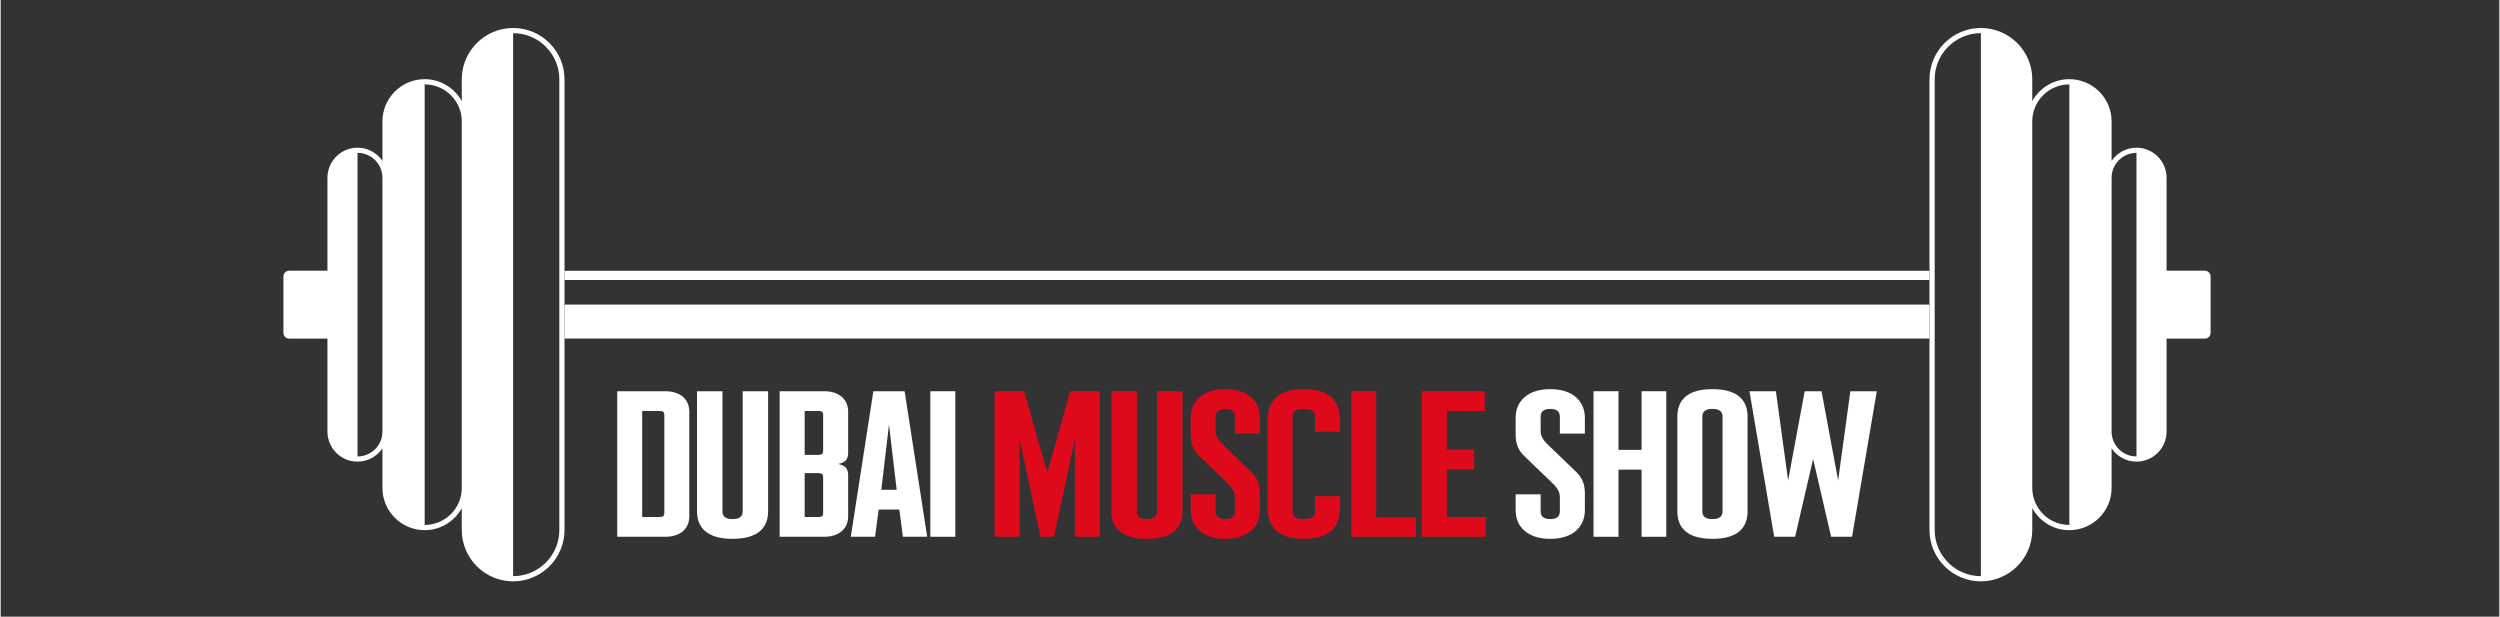 <?xml version="1.0" encoding="UTF-8"?>
<svg xmlns="http://www.w3.org/2000/svg" xmlns:xlink="http://www.w3.org/1999/xlink" width="300" zoomAndPan="magnify" viewBox="0 0 224.88 55.5" height="74" preserveAspectRatio="xMidYMid meet" version="1.0">
  <rect x="0" y="0" width="224.88" height="55.5" fill="#333333" stroke="none"/>
  <defs>
    <clipPath id="5a58ce64ff">
      <path d="M 25 2.52 L 51 2.52 L 51 52.32 L 25 52.32 Z M 25 2.52 " clip-rule="nonzero"></path>
    </clipPath>
    <clipPath id="d819817536">
      <path d="M 173 2.52 L 199 2.52 L 199 52.32 L 173 52.32 Z M 173 2.52 " clip-rule="nonzero"></path>
    </clipPath>
  </defs>
  <path fill="#ffffff" d="M 55.492 35.211 L 59.836 35.211 C 61.137 35.211 61.977 35.922 61.977 37.043 L 61.977 46.477 C 61.977 47.598 61.137 48.309 59.836 48.309 L 55.492 48.309 Z M 59.297 46.531 C 59.621 46.531 59.73 46.438 59.73 46.156 L 59.73 37.363 C 59.73 37.082 59.621 36.988 59.297 36.988 L 57.738 36.988 L 57.738 46.531 Z M 59.297 46.531 " fill-opacity="1" fill-rule="nonzero"></path>
  <path fill="#ffffff" d="M 69.07 46.027 C 69.07 47.504 68.141 48.496 65.871 48.496 C 63.602 48.496 62.672 47.504 62.672 46.027 L 62.672 35.211 L 64.961 35.211 L 64.961 46.027 C 64.961 46.477 65.242 46.719 65.871 46.719 C 66.5 46.719 66.781 46.477 66.781 46.027 L 66.781 35.211 L 69.07 35.211 Z M 69.07 46.027 " fill-opacity="1" fill-rule="nonzero"></path>
  <path fill="#ffffff" d="M 70.109 35.211 L 74.133 35.211 C 75.43 35.211 76.273 35.922 76.273 37.043 L 76.273 40.691 C 76.273 41.273 76.102 41.609 75.387 41.758 C 76.102 41.91 76.273 42.246 76.273 42.824 L 76.273 46.477 C 76.273 47.598 75.43 48.309 74.133 48.309 L 70.109 48.309 Z M 73.59 40.938 C 73.914 40.938 74.023 40.844 74.023 40.562 L 74.023 37.363 C 74.023 37.082 73.914 36.988 73.59 36.988 L 72.359 36.988 L 72.359 40.938 Z M 73.59 46.531 C 73.914 46.531 74.023 46.438 74.023 46.156 L 74.023 42.957 C 74.023 42.676 73.914 42.582 73.59 42.582 L 72.359 42.582 L 72.359 46.531 Z M 73.59 46.531 " fill-opacity="1" fill-rule="nonzero"></path>
  <path fill="#ffffff" d="M 78.543 35.211 L 81.355 35.211 L 83.387 48.309 L 81.203 48.309 L 80.879 45.859 L 79.02 45.859 L 78.695 48.309 L 76.512 48.309 Z M 80.641 44.082 L 79.949 38.223 L 79.258 44.082 Z M 80.641 44.082 " fill-opacity="1" fill-rule="nonzero"></path>
  <path fill="#ffffff" d="M 83.668 35.211 L 85.918 35.211 L 85.918 48.309 L 83.668 48.309 Z M 83.668 35.211 " fill-opacity="1" fill-rule="nonzero"></path>
  <path fill="#de0a1c" d="M 89.453 35.211 L 92.113 35.211 L 94.191 42.527 L 96.266 35.211 L 98.926 35.211 L 98.926 48.309 L 96.676 48.309 L 96.676 39.531 L 94.797 48.309 L 93.586 48.309 L 91.703 39.531 L 91.703 48.309 L 89.453 48.309 Z M 89.453 35.211 " fill-opacity="1" fill-rule="nonzero"></path>
  <path fill="#de0a1c" d="M 106.363 46.027 C 106.363 47.504 105.434 48.496 103.164 48.496 C 100.895 48.496 99.965 47.504 99.965 46.027 L 99.965 35.211 L 102.258 35.211 L 102.258 46.027 C 102.258 46.477 102.539 46.719 103.164 46.719 C 103.793 46.719 104.074 46.477 104.074 46.027 L 104.074 35.211 L 106.363 35.211 Z M 106.363 46.027 " fill-opacity="1" fill-rule="nonzero"></path>
  <path fill="#de0a1c" d="M 107.102 45.914 L 107.102 44.492 L 109.348 44.492 L 109.348 46.027 C 109.348 46.477 109.629 46.719 110.215 46.719 C 110.797 46.719 111.078 46.477 111.078 46.027 L 111.078 44.754 C 111.078 44.191 110.777 43.836 110.387 43.461 L 107.879 41.047 C 107.316 40.508 107.102 39.906 107.102 39.141 L 107.102 37.605 C 107.102 36.125 108.16 35.023 110.215 35.023 C 112.27 35.023 113.328 36.125 113.328 37.605 L 113.328 39.027 L 111.078 39.027 L 111.078 37.492 C 111.078 37.043 110.797 36.801 110.215 36.801 C 109.629 36.801 109.348 37.043 109.348 37.492 L 109.348 38.766 C 109.348 39.328 109.652 39.684 110.043 40.059 L 112.551 42.473 C 113.113 43.016 113.328 43.613 113.328 44.379 L 113.328 45.914 C 113.328 47.395 112.27 48.496 110.215 48.496 C 108.16 48.496 107.102 47.395 107.102 45.914 Z M 107.102 45.914 " fill-opacity="1" fill-rule="nonzero"></path>
  <path fill="#de0a1c" d="M 114.02 45.539 L 114.02 37.98 C 114.02 36.125 114.887 35.023 117.285 35.023 C 119.688 35.023 120.551 36.125 120.551 37.98 L 120.551 38.859 L 118.301 38.859 L 118.301 37.492 C 118.301 37.043 118.043 36.801 117.285 36.801 C 116.527 36.801 116.27 37.043 116.27 37.492 L 116.27 46.027 C 116.27 46.477 116.527 46.719 117.285 46.719 C 118.043 46.719 118.301 46.477 118.301 46.027 L 118.301 44.66 L 120.551 44.66 L 120.551 45.539 C 120.551 47.395 119.688 48.496 117.285 48.496 C 114.887 48.496 114.02 47.395 114.02 45.539 Z M 114.02 45.539 " fill-opacity="1" fill-rule="nonzero"></path>
  <path fill="#de0a1c" d="M 123.793 35.211 L 123.793 46.57 L 127.383 46.57 L 127.383 48.309 L 121.547 48.309 L 121.547 35.211 Z M 123.793 35.211 " fill-opacity="1" fill-rule="nonzero"></path>
  <path fill="#de0a1c" d="M 133.656 46.531 L 133.656 48.309 L 127.902 48.309 L 127.902 35.211 L 133.566 35.211 L 133.566 36.988 L 130.152 36.988 L 130.152 40.469 L 132.617 40.469 L 132.617 42.246 L 130.152 42.246 L 130.152 46.531 Z M 133.656 46.531 " fill-opacity="1" fill-rule="nonzero"></path>
  <path fill="#ffffff" d="M 136.348 45.914 L 136.348 44.492 L 138.598 44.492 L 138.598 46.027 C 138.598 46.477 138.879 46.719 139.465 46.719 C 140.047 46.719 140.328 46.477 140.328 46.027 L 140.328 44.754 C 140.328 44.191 140.023 43.836 139.637 43.461 L 137.129 41.047 C 136.566 40.508 136.348 39.906 136.348 39.141 L 136.348 37.605 C 136.348 36.125 137.41 35.023 139.465 35.023 C 141.516 35.023 142.578 36.125 142.578 37.605 L 142.578 39.027 L 140.328 39.027 L 140.328 37.492 C 140.328 37.043 140.047 36.801 139.465 36.801 C 138.879 36.801 138.598 37.043 138.598 37.492 L 138.598 38.766 C 138.598 39.328 138.902 39.684 139.289 40.059 L 141.797 42.473 C 142.359 43.016 142.578 43.613 142.578 44.379 L 142.578 45.914 C 142.578 47.395 141.516 48.496 139.465 48.496 C 137.41 48.496 136.348 47.395 136.348 45.914 Z M 136.348 45.914 " fill-opacity="1" fill-rule="nonzero"></path>
  <path fill="#ffffff" d="M 143.355 35.211 L 145.605 35.211 L 145.605 40.488 L 147.68 40.488 L 147.68 35.211 L 149.906 35.211 L 149.906 48.309 L 147.68 48.309 L 147.68 42.266 L 145.605 42.266 L 145.605 48.309 L 143.355 48.309 Z M 143.355 35.211 " fill-opacity="1" fill-rule="nonzero"></path>
  <path fill="#ffffff" d="M 150.902 46.027 L 150.902 37.492 C 150.902 36.016 151.789 35.023 154.059 35.023 C 156.328 35.023 157.219 36.016 157.219 37.492 L 157.219 46.027 C 157.219 47.504 156.328 48.496 154.059 48.496 C 151.789 48.496 150.902 47.504 150.902 46.027 Z M 154.969 46.027 L 154.969 37.492 C 154.969 37.043 154.688 36.801 154.059 36.801 C 153.434 36.801 153.152 37.043 153.152 37.492 L 153.152 46.027 C 153.152 46.477 153.434 46.719 154.059 46.719 C 154.688 46.719 154.969 46.477 154.969 46.027 Z M 154.969 46.027 " fill-opacity="1" fill-rule="nonzero"></path>
  <path fill="#ffffff" d="M 157.391 35.211 L 159.77 35.211 L 160.871 43.238 L 162.363 35.211 L 163.879 35.211 L 165.371 43.238 L 166.473 35.211 L 168.852 35.211 L 166.625 48.309 L 164.742 48.309 L 163.121 41.309 L 161.5 48.309 L 159.617 48.309 Z M 157.391 35.211 " fill-opacity="1" fill-rule="nonzero"></path>
  <path fill="#ffffff" d="M 173.594 27.414 L 50.746 27.414 L 50.746 30.469 L 173.594 30.469 Z M 173.594 27.414 " fill-opacity="1" fill-rule="nonzero"></path>
  <path fill="#ffffff" d="M 173.594 24.371 L 50.746 24.371 L 50.746 25.199 L 173.594 25.199 Z M 173.594 24.371 " fill-opacity="1" fill-rule="nonzero"></path>
  <g clip-path="url(#5a58ce64ff)">
    <path fill="#ffffff" d="M 46.121 2.52 C 43.574 2.52 41.5 4.59 41.5 7.137 L 41.5 9.105 C 40.852 7.926 39.598 7.125 38.16 7.125 C 36.062 7.125 34.359 8.832 34.359 10.926 L 34.359 14.48 C 33.871 13.766 33.047 13.293 32.117 13.293 C 30.625 13.293 29.41 14.504 29.41 15.996 L 29.41 24.363 L 25.965 24.363 C 25.68 24.363 25.449 24.598 25.449 24.879 L 25.449 29.961 C 25.449 30.246 25.68 30.477 25.965 30.477 L 29.41 30.477 L 29.41 38.844 C 29.41 40.336 30.625 41.547 32.117 41.547 C 33.047 41.547 33.871 41.074 34.359 40.359 L 34.359 43.914 C 34.359 46.008 36.062 47.715 38.16 47.715 C 39.598 47.715 40.852 46.914 41.5 45.734 L 41.5 47.703 C 41.5 50.25 43.574 52.32 46.121 52.32 C 48.672 52.32 50.746 50.25 50.746 47.703 L 50.746 7.137 C 50.746 4.59 48.672 2.52 46.121 2.52 Z M 32.117 41.082 L 32.117 13.758 C 33.352 13.758 34.359 14.762 34.359 15.996 L 34.359 38.844 C 34.359 40.078 33.352 41.082 32.117 41.082 Z M 38.16 47.246 L 38.16 7.594 C 40 7.594 41.5 9.086 41.5 10.926 L 41.5 43.914 C 41.5 45.754 40 47.246 38.16 47.246 Z M 50.281 47.703 C 50.281 49.992 48.414 51.855 46.121 51.855 L 46.121 2.984 C 48.414 2.984 50.281 4.848 50.281 7.137 Z M 50.281 47.703 " fill-opacity="1" fill-rule="nonzero"></path>
  </g>
  <g clip-path="url(#d819817536)">
    <path fill="#ffffff" d="M 173.594 7.137 L 173.594 47.703 C 173.594 50.25 175.668 52.32 178.219 52.32 C 180.77 52.32 182.844 50.25 182.844 47.703 L 182.844 45.734 C 183.492 46.914 184.742 47.715 186.18 47.715 C 188.277 47.715 189.984 46.008 189.984 43.914 L 189.984 40.359 C 190.473 41.074 191.293 41.547 192.223 41.547 C 193.715 41.547 194.93 40.336 194.93 38.844 L 194.93 30.477 L 198.379 30.477 C 198.66 30.477 198.895 30.246 198.895 29.961 L 198.895 24.879 C 198.895 24.598 198.66 24.363 198.379 24.363 L 194.93 24.363 L 194.93 15.996 C 194.93 14.504 193.715 13.293 192.223 13.293 C 191.293 13.293 190.473 13.766 189.984 14.48 L 189.984 10.926 C 189.984 8.832 188.277 7.125 186.18 7.125 C 184.742 7.125 183.492 7.926 182.844 9.105 L 182.844 7.137 C 182.844 4.59 180.77 2.52 178.219 2.52 C 175.668 2.52 173.594 4.59 173.594 7.137 Z M 189.984 38.844 L 189.984 15.996 C 189.984 14.762 190.988 13.758 192.223 13.758 L 192.223 41.082 C 190.988 41.082 189.984 40.078 189.984 38.844 Z M 182.844 43.914 L 182.844 10.926 C 182.844 9.086 184.34 7.594 186.18 7.594 L 186.18 47.246 C 184.34 47.246 182.844 45.754 182.844 43.914 Z M 174.062 7.137 C 174.062 4.848 175.926 2.984 178.219 2.984 L 178.219 51.855 C 175.926 51.855 174.062 49.992 174.062 47.703 Z M 174.062 7.137 " fill-opacity="1" fill-rule="nonzero"></path>
  </g>
</svg>
